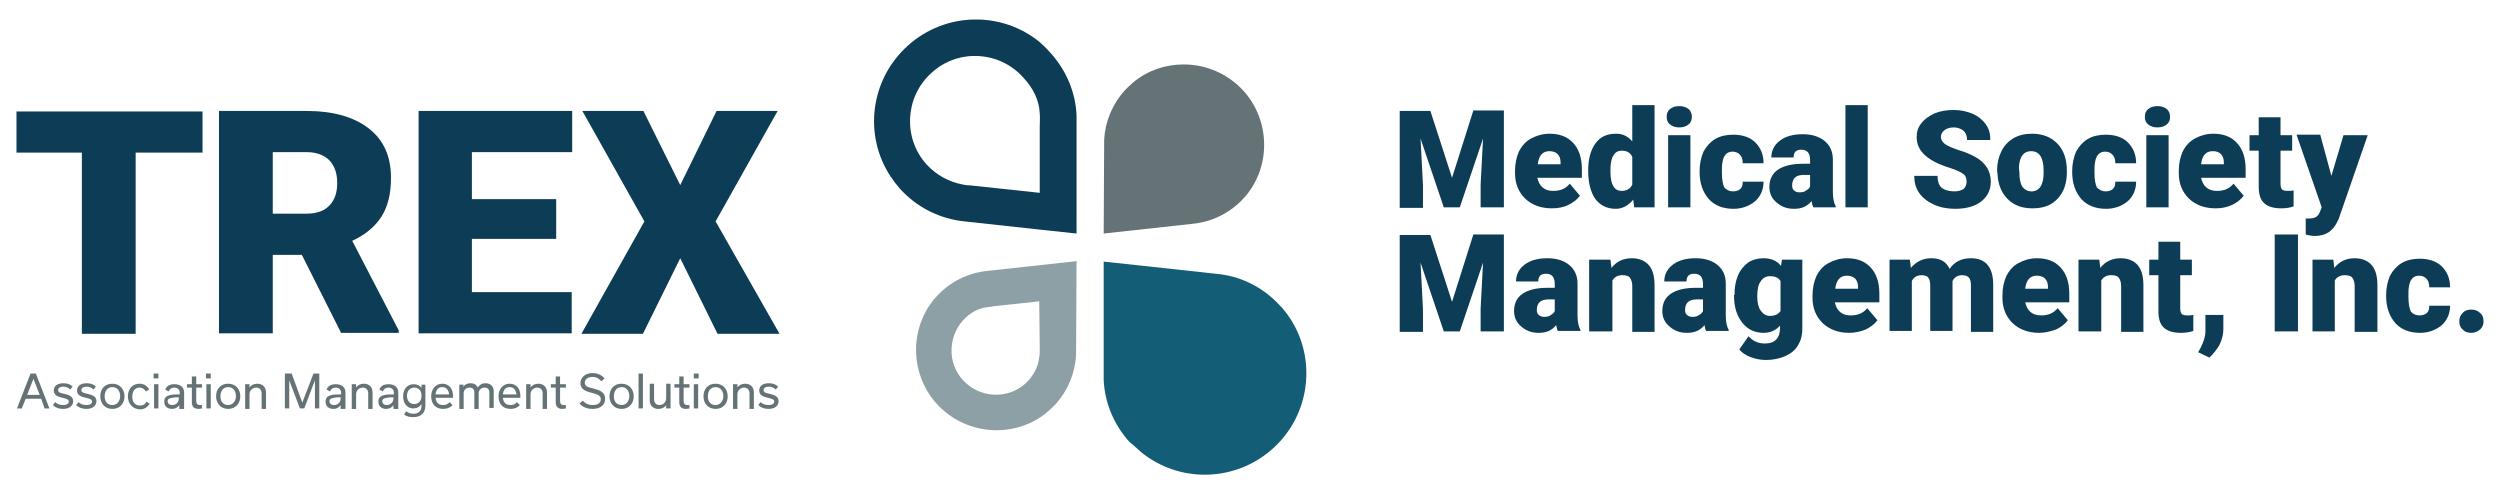 <?xml version="1.0" encoding="utf-8"?>
<!-- Generator: Adobe Illustrator 24.2.1, SVG Export Plug-In . SVG Version: 6.00 Build 0)  -->
<svg version="1.1" id="Layer_1" xmlns="http://www.w3.org/2000/svg" xmlns:xlink="http://www.w3.org/1999/xlink" x="0px" y="0px"
	 viewBox="0 0 516 102" style="enable-background:new 0 0 516 102;" xml:space="preserve">
<style type="text/css">
	.st0{fill:#0D3C56;}
	.st1{fill:#657376;}
	.st2{fill:#135E76;}
	.st3{fill:#8DA0A5;}
</style>
<g>
	<g>
		<path class="st0" d="M41.8,31.5H28v37.4H16.9V31.5H3.4v-8.5h38.4V31.5z"/>
		<path class="st0" d="M62.3,52.6h-6v16.2H45.2V22.9h18.1c5.4,0,9.7,1.2,12.8,3.6c3.1,2.4,4.6,5.8,4.6,10.2c0,3.2-0.6,5.8-1.9,7.9
			c-1.3,2.1-3.3,3.8-6.1,5.1l9.6,18.5v0.5H70.4L62.3,52.6z M56.3,44.1h7c2.1,0,3.7-0.6,4.7-1.7c1.1-1.1,1.6-2.7,1.6-4.6
			c0-2-0.5-3.5-1.6-4.7c-1.1-1.1-2.7-1.7-4.7-1.7h-7V44.1z"/>
		<path class="st0" d="M114.8,49.3H97.4v11H118v8.5H86.4V22.9h31.7v8.5H97.4v9.7h17.4V49.3z"/>
		<path class="st0" d="M140.4,38.2l7.5-15.3h12.6l-12.8,22.8l13.2,23.2h-12.8l-7.7-15.6l-7.7,15.6h-12.7L133,45.7l-12.8-22.8h12.6
			L140.4,38.2z"/>
	</g>
	<g>
		<path class="st1" d="M8.5,82.3H5.3l-0.8,2h-1l2.8-7.2h1.1l2.8,7.2h-1L8.5,82.3z M8.2,81.5l-1.3-3.3h0l-1.3,3.3H8.2z"/>
		<path class="st1" d="M10.9,83.6l0.5-0.6c0.4,0.4,1,0.6,1.6,0.6c0.8,0,1.2-0.3,1.2-0.7c0-0.5-0.5-0.6-1.3-0.8
			c-0.9-0.2-1.8-0.5-1.8-1.5c0-0.9,0.7-1.5,2-1.5c0.8,0,1.4,0.2,1.9,0.7l-0.5,0.6c-0.4-0.4-0.9-0.6-1.4-0.6c-0.7,0-1.1,0.3-1.1,0.7
			c0,0.5,0.4,0.6,1.3,0.8c0.9,0.2,1.8,0.5,1.8,1.5c0,0.9-0.7,1.6-2.1,1.6C12.1,84.4,11.4,84.1,10.9,83.6z"/>
		<path class="st1" d="M15.7,83.6l0.5-0.6c0.4,0.4,1,0.6,1.6,0.6c0.8,0,1.2-0.3,1.2-0.7c0-0.5-0.5-0.6-1.3-0.8
			c-0.9-0.2-1.8-0.5-1.8-1.5c0-0.9,0.7-1.5,2-1.5c0.8,0,1.4,0.2,1.9,0.7l-0.5,0.6c-0.4-0.4-0.9-0.6-1.4-0.6c-0.7,0-1.1,0.3-1.1,0.7
			c0,0.5,0.4,0.6,1.3,0.8c0.9,0.2,1.8,0.5,1.8,1.5c0,0.9-0.7,1.6-2.1,1.6C16.9,84.4,16.2,84.1,15.7,83.6z"/>
		<path class="st1" d="M20.7,81.8c0-1.5,0.9-2.6,2.5-2.6c1.6,0,2.5,1.2,2.5,2.6c0,1.4-0.9,2.6-2.5,2.6
			C21.6,84.4,20.7,83.2,20.7,81.8z M21.6,81.8c0,1,0.5,1.8,1.6,1.8c1,0,1.6-0.9,1.6-1.8c0-1-0.5-1.9-1.6-1.9
			C22.1,79.9,21.6,80.8,21.6,81.8z"/>
		<path class="st1" d="M26.4,81.8c0-1.5,0.9-2.6,2.4-2.6c1,0,1.6,0.5,2,1.2l-0.7,0.4c-0.3-0.5-0.7-0.8-1.3-0.8c-1,0-1.5,0.8-1.5,1.9
			c0,1,0.5,1.8,1.6,1.8c0.7,0,1.1-0.3,1.3-0.8l0.7,0.4c-0.4,0.7-1.1,1.2-2,1.2C27.3,84.4,26.4,83.3,26.4,81.8z"/>
		<path class="st1" d="M31.7,77.1h1v1h-1V77.1z M31.8,84.3v-5h0.9v5H31.8z"/>
		<path class="st1" d="M37,84.3l0-0.7h0c-0.3,0.5-0.8,0.8-1.5,0.8c-1,0-1.6-0.6-1.6-1.5c0-0.7,0.3-1.1,1-1.3
			c0.5-0.2,1.4-0.2,2.2-0.2v-0.4c0-0.5-0.4-1-1.1-1c-0.6,0-1,0.3-1.2,0.8l-0.7-0.4c0.3-0.8,1-1.1,1.9-1.1c1.2,0,2,0.6,2,1.7v3.4H37z
			 M36.9,82.3V82c-0.3,0-0.9,0-1.3,0.1c-0.6,0.1-1,0.2-1,0.7c0,0.5,0.4,0.8,0.9,0.8C36.4,83.6,36.9,83,36.9,82.3z"/>
		<path class="st1" d="M38.6,79.3h1v-1.6h0.9v1.6h1.2V80h-1.2v2.7c0,0.6,0.2,0.9,0.8,0.9c0.2,0,0.3,0,0.4,0v0.7
			c-0.2,0-0.4,0.1-0.7,0.1c-1,0-1.4-0.5-1.4-1.4v-3h-1V79.3z"/>
		<path class="st1" d="M42.5,77.1h1v1h-1V77.1z M42.6,84.3v-5h0.9v5H42.6z"/>
		<path class="st1" d="M44.6,81.8c0-1.5,0.9-2.6,2.5-2.6c1.6,0,2.5,1.2,2.5,2.6c0,1.4-0.9,2.6-2.5,2.6
			C45.5,84.4,44.6,83.2,44.6,81.8z M45.5,81.8c0,1,0.5,1.8,1.6,1.8c1,0,1.6-0.9,1.6-1.8c0-1-0.5-1.9-1.6-1.9
			C46,79.9,45.5,80.8,45.5,81.8z"/>
		<path class="st1" d="M50.6,79.3h0.9l0,0.7h0c0.3-0.5,0.9-0.8,1.6-0.8c1.1,0,1.8,0.7,1.8,1.8v3.4H54v-3.2c0-0.7-0.4-1.2-1.1-1.2
			c-0.8,0-1.4,0.6-1.4,1.4v3h-0.9V79.3z"/>
		<path class="st1" d="M65.9,77.1v7.2H65v-5.8h0l-2.2,5.8h-0.9l-2.2-5.8h0v5.8h-0.9v-7.2h1.4l2.2,6h0l2.3-6H65.9z"/>
		<path class="st1" d="M70.3,84.3l0-0.7h0c-0.3,0.5-0.8,0.8-1.5,0.8c-1,0-1.6-0.6-1.6-1.5c0-0.7,0.3-1.1,1-1.3
			c0.5-0.2,1.4-0.2,2.2-0.2v-0.4c0-0.5-0.4-1-1.1-1c-0.6,0-1,0.3-1.2,0.8l-0.7-0.4c0.3-0.8,1-1.1,1.9-1.1c1.2,0,2,0.6,2,1.7v3.4
			H70.3z M70.3,82.3V82c-0.3,0-0.9,0-1.3,0.1c-0.6,0.1-1,0.2-1,0.7c0,0.5,0.4,0.8,0.9,0.8C69.8,83.6,70.3,83,70.3,82.3z"/>
		<path class="st1" d="M72.6,79.3h0.9l0,0.7h0c0.3-0.5,0.9-0.8,1.6-0.8c1.1,0,1.8,0.7,1.8,1.8v3.4H76v-3.2c0-0.7-0.4-1.2-1.1-1.2
			c-0.8,0-1.4,0.6-1.4,1.4v3h-0.9V79.3z"/>
		<path class="st1" d="M81.2,84.3l0-0.7h0c-0.3,0.5-0.8,0.8-1.5,0.8c-1,0-1.6-0.6-1.6-1.5c0-0.7,0.3-1.1,1-1.3
			c0.5-0.2,1.4-0.2,2.2-0.2v-0.4c0-0.5-0.4-1-1.1-1c-0.6,0-1,0.3-1.2,0.8l-0.7-0.4c0.3-0.8,1-1.1,1.9-1.1c1.2,0,2,0.6,2,1.7v3.4
			H81.2z M81.2,82.3V82c-0.3,0-0.9,0-1.3,0.1c-0.6,0.1-1,0.2-1,0.7c0,0.5,0.4,0.8,0.9,0.8C80.6,83.6,81.2,83,81.2,82.3z"/>
		<path class="st1" d="M87.8,83.7c0,1.6-1,2.4-2.5,2.4c-0.8,0-1.4-0.2-1.9-0.5l0.4-0.7c0.4,0.2,0.8,0.5,1.5,0.5
			c0.9,0,1.7-0.4,1.7-1.6v-0.4h0c-0.4,0.6-1,0.9-1.7,0.9c-1.3,0-2.1-1.1-2.1-2.5c0-1.4,0.8-2.5,2.2-2.5c0.7,0,1.3,0.3,1.6,0.8h0
			l0-0.7h0.8V83.7z M87,81.7c0-1-0.5-1.7-1.5-1.7c-1,0-1.5,0.8-1.5,1.7c0,0.9,0.5,1.7,1.5,1.7C86.5,83.4,87,82.6,87,81.7z"/>
		<path class="st1" d="M93.4,83.6c-0.4,0.5-1.1,0.8-1.9,0.8c-1.6,0-2.5-1-2.5-2.6c0-1.5,0.9-2.6,2.3-2.6c1.4,0,2.2,1.1,2.2,2.4
			c0,0.1,0,0.4,0,0.5h-3.6c0.1,1,0.6,1.5,1.6,1.5c0.5,0,1-0.2,1.3-0.6L93.4,83.6z M92.7,81.4c-0.1-0.8-0.5-1.5-1.4-1.5
			c-0.9,0-1.3,0.6-1.4,1.5H92.7z"/>
		<path class="st1" d="M95.6,79.9c0.3-0.5,0.8-0.8,1.5-0.8c0.7,0,1.3,0.3,1.5,0.9c0.4-0.6,0.9-0.9,1.6-0.9c1,0,1.7,0.6,1.7,1.6v3.5
			H101V81c0-0.6-0.3-1-1-1c-0.7,0-1.2,0.5-1.2,1.2v3.2h-0.9V81c0-0.6-0.3-1-1-1c-0.7,0-1.2,0.5-1.2,1.2v3.2h-0.9v-5h0.9L95.6,79.9
			L95.6,79.9z"/>
		<path class="st1" d="M107.3,83.6c-0.4,0.5-1.1,0.8-1.9,0.8c-1.6,0-2.5-1-2.5-2.6c0-1.5,0.9-2.6,2.3-2.6c1.4,0,2.2,1.1,2.2,2.4
			c0,0.1,0,0.4,0,0.5h-3.6c0.1,1,0.6,1.5,1.6,1.5c0.5,0,1-0.2,1.3-0.6L107.3,83.6z M106.6,81.4c-0.1-0.8-0.5-1.5-1.4-1.5
			c-0.9,0-1.3,0.6-1.4,1.5H106.6z"/>
		<path class="st1" d="M108.6,79.3h0.9l0,0.7h0c0.3-0.5,0.9-0.8,1.6-0.8c1.1,0,1.8,0.7,1.8,1.8v3.4H112v-3.2c0-0.7-0.4-1.2-1.1-1.2
			c-0.8,0-1.4,0.6-1.4,1.4v3h-0.9V79.3z"/>
		<path class="st1" d="M113.7,79.3h1v-1.6h0.9v1.6h1.2V80h-1.2v2.7c0,0.6,0.2,0.9,0.8,0.9c0.2,0,0.3,0,0.4,0v0.7
			c-0.2,0-0.4,0.1-0.7,0.1c-1,0-1.4-0.5-1.4-1.4v-3h-1V79.3z"/>
		<path class="st1" d="M119.6,83.3l0.7-0.6c0.5,0.6,1.2,0.9,2,0.9c1.2,0,1.7-0.5,1.7-1.2c0-0.8-0.7-1-1.8-1.3
			c-1.2-0.3-2.4-0.7-2.4-2c0-1.2,1-2.1,2.5-2.1c1,0,1.9,0.4,2.5,1.1l-0.7,0.6c-0.4-0.5-0.9-0.9-1.8-0.9c-1,0-1.6,0.5-1.6,1.2
			c0,0.8,0.7,0.9,1.8,1.2c1.2,0.3,2.4,0.7,2.4,2.1c0,1.3-1,2.1-2.6,2.1C121.2,84.4,120.2,84,119.6,83.3z"/>
		<path class="st1" d="M125.8,81.8c0-1.5,0.9-2.6,2.5-2.6c1.6,0,2.5,1.2,2.5,2.6c0,1.4-0.9,2.6-2.5,2.6
			C126.7,84.4,125.8,83.2,125.8,81.8z M126.7,81.8c0,1,0.5,1.8,1.6,1.8c1,0,1.6-0.9,1.6-1.8c0-1-0.5-1.9-1.6-1.9
			C127.2,79.9,126.7,80.8,126.7,81.8z"/>
		<path class="st1" d="M131.8,84.3v-7.2h0.9v7.2H131.8z"/>
		<path class="st1" d="M138.4,84.3h-0.9l0-0.7h0c-0.3,0.5-0.9,0.8-1.6,0.8c-1.1,0-1.8-0.7-1.8-1.8v-3.4h0.9v3.2
			c0,0.7,0.4,1.2,1.1,1.2c0.8,0,1.4-0.6,1.4-1.4v-3h0.9V84.3z"/>
		<path class="st1" d="M139.2,79.3h1v-1.6h0.9v1.6h1.2V80h-1.2v2.7c0,0.6,0.2,0.9,0.8,0.9c0.2,0,0.3,0,0.4,0v0.7
			c-0.2,0-0.4,0.1-0.7,0.1c-1,0-1.4-0.5-1.4-1.4v-3h-1V79.3z"/>
		<path class="st1" d="M143.2,77.1h1v1h-1V77.1z M143.2,84.3v-5h0.9v5H143.2z"/>
		<path class="st1" d="M145.2,81.8c0-1.5,0.9-2.6,2.5-2.6c1.6,0,2.5,1.2,2.5,2.6c0,1.4-0.9,2.6-2.5,2.6
			C146.1,84.4,145.2,83.2,145.2,81.8z M146.1,81.8c0,1,0.5,1.8,1.6,1.8c1,0,1.6-0.9,1.6-1.8c0-1-0.5-1.9-1.6-1.9
			C146.6,79.9,146.1,80.8,146.1,81.8z"/>
		<path class="st1" d="M151.3,79.3h0.9l0,0.7h0c0.3-0.5,0.9-0.8,1.6-0.8c1.1,0,1.8,0.7,1.8,1.8v3.4h-0.9v-3.2c0-0.7-0.4-1.2-1.1-1.2
			c-0.8,0-1.4,0.6-1.4,1.4v3h-0.9V79.3z"/>
		<path class="st1" d="M156.5,83.6L157,83c0.4,0.4,1,0.6,1.6,0.6c0.8,0,1.2-0.3,1.2-0.7c0-0.5-0.5-0.6-1.3-0.8
			c-0.9-0.2-1.8-0.5-1.8-1.5c0-0.9,0.7-1.5,2-1.5c0.8,0,1.4,0.2,1.9,0.7l-0.5,0.6c-0.4-0.4-0.9-0.6-1.4-0.6c-0.7,0-1.1,0.3-1.1,0.7
			c0,0.5,0.4,0.6,1.3,0.8c0.9,0.2,1.8,0.5,1.8,1.5c0,0.9-0.7,1.6-2.1,1.6C157.7,84.4,157,84.1,156.5,83.6z"/>
	</g>
	<g>
		<path class="st0" d="M214.6,8.7c-7.8-6.4-19.4-6.3-27.2,0.7c-7.8,7-9.2,18.5-3.6,27c0.6,0.9,1.2,1.7,1.9,2.5
			c3.6,4,8.4,6.3,13.4,6.8l15.6,1.7l7.5,0.8l0-7.5l0-14.9l0-2c-0.2-4.6-2-9.1-5.3-12.8C216.1,10.1,215.4,9.4,214.6,8.7z M214.6,23.4
			c0.1,1,0,1.7,0,2.8l0,0l0,13.6l-14-1.5c-0.7-0.1-1,0-1.8-0.2c-2.8-0.5-5.5-1.9-7.6-4.2c-4.9-5.5-4.4-14,1.1-18.9
			c5.5-5,14-4.5,18.9,1C213.2,18.1,214.5,20.7,214.6,23.4z"/>
		<path class="st2" d="M235.5,93.3c7.8,6.4,19.4,6.3,27.2-0.7c7.8-7,9.1-18.6,3.5-27c-0.6-0.9-1.2-1.7-1.9-2.4
			c-3.6-4-8.4-6.3-13.4-6.7l-15.6-1.7l-7.5-0.8l0,7.5l0,14.9l0,2c0.2,4.6,2,9.1,5.3,12.8C234,91.9,234.7,92.6,235.5,93.3z"/>
		<path class="st1" d="M255.5,17.6c-3.1-2.8-7.1-4.3-11.2-4.3c-3.7,0-7.4,1.2-10.4,3.7c-0.6,0.5-1.2,1.1-1.8,1.7
			c-2.5,2.8-4,6.4-4.2,10.1l-0.1,19.4l18.3-2c4.1-0.4,7.9-2.3,10.6-5.3c0.6-0.6,1.1-1.3,1.5-1.9C262.7,32.2,261.5,23,255.5,17.6z"/>
		<path class="st3" d="M194.5,84.5c3.1,2.8,7.1,4.3,11.2,4.3c3.7,0,7.4-1.2,10.4-3.7c0.6-0.5,1.2-1.1,1.8-1.7
			c2.5-2.8,4-6.4,4.2-10.1l0.1-19.4l-18.3,2c-4.1,0.4-7.9,2.3-10.6,5.3c-0.6,0.6-1.1,1.3-1.5,1.9C187.3,69.9,188.5,79.1,194.5,84.5z
			 M214.6,71.4L214.6,71.4l0,0.6c0,0.6,0,1.2-0.1,1.7c-0.2,1.8-0.9,3.3-2.2,4.8c-3.3,3.7-9.1,4-12.9,0.6c-1.8-1.6-2.9-3.9-3-6.3
			c-0.1-2.4,0.7-4.8,2.3-6.6c1.4-1.6,3.2-2.6,5.1-2.8c0.3,0,0.5-0.1,0.8-0.1l0.5-0.1l9.4-1L214.6,71.4z"/>
	</g>
	<g>
		<path class="st0" d="M295.2,22.8l4.5,13.9l4.4-13.9h6.3v20h-4.8v-4.7l0.5-9.5l-4.8,14.2H298l-4.8-14.2l0.5,9.6v4.7h-4.8v-20H295.2
			z"/>
		<path class="st0" d="M320.3,43c-2.3,0-4.1-0.7-5.5-2c-1.4-1.4-2.1-3.1-2.1-5.3v-0.4c0-1.5,0.3-2.9,0.8-4c0.6-1.2,1.4-2.1,2.5-2.7
			c1.1-0.6,2.4-1,3.8-1c2.1,0,3.7,0.6,4.9,1.9c1.2,1.3,1.8,3.1,1.8,5.4v1.8h-9.2c0.2,0.8,0.5,1.5,1.1,2s1.3,0.7,2.2,0.7
			c1.5,0,2.6-0.5,3.4-1.5l2.1,2.5c-0.6,0.8-1.4,1.4-2.4,1.9C322.7,42.8,321.5,43,320.3,43z M319.8,31.2c-1.4,0-2.2,0.9-2.4,2.7h4.7
			v-0.4c0-0.7-0.2-1.3-0.6-1.7C321.1,31.4,320.5,31.2,319.8,31.2z"/>
		<path class="st0" d="M327.8,35.2c0-2.4,0.5-4.2,1.5-5.6c1-1.4,2.4-2,4.3-2c1.3,0,2.4,0.5,3.3,1.6v-7.5h4.6v21.1h-4.2l-0.2-1.6
			c-1,1.2-2.2,1.9-3.6,1.9c-1.8,0-3.2-0.7-4.2-2C328.3,39.7,327.8,37.7,327.8,35.2z M332.4,35.5c0,2.6,0.8,3.9,2.3,3.9
			c1,0,1.8-0.4,2.2-1.3v-5.7c-0.4-0.9-1.1-1.3-2.2-1.3c-1.4,0-2.2,1.2-2.3,3.5L332.4,35.5z"/>
		<path class="st0" d="M344,24.1c0-0.7,0.2-1.2,0.7-1.6c0.5-0.4,1.1-0.6,1.9-0.6c0.8,0,1.4,0.2,1.9,0.6c0.5,0.4,0.7,1,0.7,1.6
			c0,0.7-0.2,1.2-0.7,1.6c-0.5,0.4-1.1,0.6-1.9,0.6c-0.8,0-1.4-0.2-1.9-0.6C344.2,25.3,344,24.8,344,24.1z M348.9,42.8h-4.6V27.9
			h4.6V42.8z"/>
		<path class="st0" d="M357.7,39.5c0.6,0,1.2-0.2,1.5-0.5c0.4-0.4,0.5-0.8,0.5-1.5h4.3c0,1.6-0.6,3-1.7,4c-1.2,1-2.7,1.6-4.5,1.6
			c-2.2,0-3.9-0.7-5.1-2c-1.2-1.4-1.9-3.2-1.9-5.6v-0.2c0-1.5,0.3-2.8,0.8-4c0.6-1.1,1.4-2,2.4-2.6c1-0.6,2.3-0.9,3.7-0.9
			c1.9,0,3.5,0.5,4.6,1.6c1.1,1.1,1.7,2.5,1.7,4.3h-4.3c0-0.8-0.2-1.4-0.6-1.8c-0.4-0.4-0.9-0.6-1.5-0.6c-1.2,0-1.9,0.8-2.1,2.3
			c-0.1,0.5-0.1,1.2-0.1,2c0,1.5,0.2,2.5,0.5,3.1C356.4,39.2,356.9,39.5,357.7,39.5z"/>
		<path class="st0" d="M374.3,42.8c-0.2-0.3-0.3-0.7-0.4-1.3c-0.9,1.1-2,1.6-3.6,1.6c-1.4,0-2.6-0.4-3.6-1.3c-1-0.8-1.5-1.9-1.5-3.2
			c0-1.6,0.6-2.8,1.8-3.6c1.2-0.8,2.9-1.2,5.2-1.2h1.4v-0.8c0-1.4-0.6-2.1-1.8-2.1c-1.1,0-1.6,0.5-1.6,1.6h-4.6
			c0-1.4,0.6-2.6,1.8-3.5c1.2-0.9,2.8-1.3,4.7-1.3c1.9,0,3.4,0.5,4.5,1.4c1.1,0.9,1.7,2.2,1.7,3.8v6.6c0,1.4,0.2,2.4,0.6,3.1v0.2
			H374.3z M371.4,39.7c0.6,0,1.1-0.1,1.4-0.4c0.4-0.2,0.7-0.5,0.8-0.8v-2.4h-1.3c-1.6,0-2.4,0.7-2.4,2.2c0,0.4,0.1,0.8,0.4,1
			C370.6,39.6,371,39.7,371.4,39.7z"/>
		<path class="st0" d="M385.5,42.8h-4.6V21.7h4.6V42.8z"/>
		<path class="st0" d="M405.9,37.5c0-0.7-0.2-1.3-0.7-1.6c-0.5-0.4-1.4-0.8-2.6-1.2c-1.3-0.4-2.3-0.8-3.1-1.2
			c-2.6-1.3-3.9-3-3.9-5.2c0-1.1,0.3-2.1,1-2.9c0.6-0.8,1.6-1.5,2.7-2c1.2-0.5,2.5-0.7,4-0.7c1.4,0,2.7,0.3,3.9,0.8
			c1.1,0.5,2,1.2,2.7,2.2s0.9,2,0.9,3.2h-4.8c0-0.8-0.2-1.4-0.7-1.9c-0.5-0.4-1.2-0.7-2-0.7c-0.9,0-1.5,0.2-2,0.6
			c-0.5,0.4-0.7,0.9-0.7,1.4c0,0.5,0.3,1,0.8,1.4c0.5,0.4,1.5,0.8,2.9,1.3c1.4,0.4,2.5,0.9,3.4,1.4c2.2,1.2,3.2,3,3.2,5.1
			c0,1.7-0.7,3.1-2,4.1c-1.3,1-3.1,1.5-5.4,1.5c-1.6,0-3.1-0.3-4.4-0.9c-1.3-0.6-2.3-1.4-3-2.4c-0.7-1-1-2.2-1-3.5h4.8
			c0,1.1,0.3,1.9,0.8,2.4c0.6,0.5,1.5,0.8,2.7,0.8c0.8,0,1.4-0.2,1.9-0.5C405.7,38.6,405.9,38.1,405.9,37.5z"/>
		<path class="st0" d="M412.2,35.2c0-1.5,0.3-2.8,0.9-4c0.6-1.2,1.4-2,2.5-2.7c1.1-0.6,2.3-0.9,3.8-0.9c2.2,0,4,0.7,5.3,2.1
			s1.9,3.2,1.9,5.6v0.2c0,2.3-0.6,4.1-1.9,5.5c-1.3,1.4-3,2-5.2,2c-2.1,0-3.8-0.6-5.1-1.9c-1.3-1.3-2-3-2.1-5.1L412.2,35.2z
			 M416.8,35.5c0,1.4,0.2,2.4,0.6,3c0.4,0.6,1.1,1,1.9,1c1.6,0,2.5-1.3,2.5-3.8v-0.5c0-2.7-0.9-4-2.6-4c-1.5,0-2.4,1.1-2.5,3.4
			L416.8,35.5z"/>
		<path class="st0" d="M434.6,39.5c0.6,0,1.2-0.2,1.5-0.5c0.4-0.4,0.5-0.8,0.5-1.5h4.3c0,1.6-0.6,3-1.7,4c-1.2,1-2.7,1.6-4.5,1.6
			c-2.2,0-3.9-0.7-5.1-2c-1.2-1.4-1.9-3.2-1.9-5.6v-0.2c0-1.5,0.3-2.8,0.8-4c0.6-1.1,1.4-2,2.4-2.6c1-0.6,2.3-0.9,3.7-0.9
			c1.9,0,3.5,0.5,4.6,1.6c1.1,1.1,1.7,2.5,1.7,4.3h-4.3c0-0.8-0.2-1.4-0.6-1.8c-0.4-0.4-0.9-0.6-1.5-0.6c-1.2,0-1.9,0.8-2.1,2.3
			c-0.1,0.5-0.1,1.2-0.1,2c0,1.5,0.2,2.5,0.5,3.1C433.3,39.2,433.9,39.5,434.6,39.5z"/>
		<path class="st0" d="M442.7,24.1c0-0.7,0.2-1.2,0.7-1.6c0.5-0.4,1.1-0.6,1.9-0.6c0.8,0,1.4,0.2,1.9,0.6c0.5,0.4,0.7,1,0.7,1.6
			c0,0.7-0.2,1.2-0.7,1.6c-0.5,0.4-1.1,0.6-1.9,0.6c-0.8,0-1.4-0.2-1.9-0.6C442.9,25.3,442.7,24.8,442.7,24.1z M447.6,42.8H443V27.9
			h4.6V42.8z"/>
		<path class="st0" d="M457.3,43c-2.3,0-4.1-0.7-5.5-2c-1.4-1.4-2.1-3.1-2.1-5.3v-0.4c0-1.5,0.3-2.9,0.8-4c0.6-1.2,1.4-2.1,2.5-2.7
			c1.1-0.6,2.4-1,3.8-1c2.1,0,3.7,0.6,4.9,1.9c1.2,1.3,1.8,3.1,1.8,5.4v1.8h-9.2c0.2,0.8,0.5,1.5,1.1,2s1.3,0.7,2.2,0.7
			c1.5,0,2.6-0.5,3.4-1.5l2.1,2.5c-0.6,0.8-1.4,1.4-2.4,1.9C459.6,42.8,458.5,43,457.3,43z M456.7,31.2c-1.4,0-2.2,0.9-2.4,2.7h4.7
			v-0.4c0-0.7-0.2-1.3-0.6-1.7C458,31.4,457.5,31.2,456.7,31.2z"/>
		<path class="st0" d="M470.7,24.2v3.7h2.4v3.2h-2.4v6.8c0,0.6,0.1,0.9,0.3,1.2c0.2,0.2,0.6,0.3,1.2,0.3c0.5,0,0.8,0,1.2-0.1v3.3
			c-0.8,0.3-1.7,0.4-2.6,0.4c-1.6,0-2.8-0.4-3.5-1.1c-0.8-0.7-1.1-1.9-1.1-3.4v-7.4h-1.9v-3.2h1.9v-3.7H470.7z"/>
		<path class="st0" d="M481.2,36.3l2.5-8.4h5l-6,17.3l-0.3,0.6c-0.9,1.9-2.4,2.9-4.6,2.9c-0.6,0-1.2-0.1-1.9-0.3v-3.3h0.6
			c0.6,0,1.1-0.1,1.5-0.3c0.3-0.2,0.6-0.5,0.8-1l0.4-1l-5.2-15h4.9L481.2,36.3z"/>
		<path class="st0" d="M295.2,48.4l4.5,13.9l4.4-13.9h6.3v20h-4.8v-4.7l0.5-9.5l-4.8,14.2H298l-4.8-14.2l0.5,9.6v4.7h-4.8v-20H295.2
			z"/>
		<path class="st0" d="M321.6,68.4c-0.2-0.3-0.3-0.7-0.4-1.3c-0.9,1.1-2,1.6-3.6,1.6c-1.4,0-2.6-0.4-3.6-1.3c-1-0.8-1.5-1.9-1.5-3.2
			c0-1.6,0.6-2.8,1.8-3.6c1.2-0.8,2.9-1.2,5.2-1.2h1.4v-0.8c0-1.4-0.6-2.1-1.8-2.1c-1.1,0-1.6,0.5-1.6,1.6h-4.6
			c0-1.4,0.6-2.6,1.8-3.5c1.2-0.9,2.8-1.3,4.7-1.3s3.4,0.5,4.5,1.4c1.1,0.9,1.7,2.2,1.7,3.8V65c0,1.4,0.2,2.4,0.6,3.1v0.2H321.6z
			 M318.7,65.4c0.6,0,1.1-0.1,1.4-0.4c0.4-0.2,0.7-0.5,0.8-0.8v-2.4h-1.3c-1.6,0-2.4,0.7-2.4,2.2c0,0.4,0.1,0.8,0.4,1
			C317.9,65.3,318.3,65.4,318.7,65.4z"/>
		<path class="st0" d="M332.4,53.6l0.2,1.7c1-1.3,2.4-2,4.2-2c1.5,0,2.7,0.5,3.5,1.4c0.8,0.9,1.2,2.3,1.2,4.2v9.6h-4.6V59
			c0-0.7-0.2-1.3-0.5-1.7c-0.3-0.4-0.9-0.5-1.6-0.5c-0.9,0-1.6,0.4-2,1.1v10.5H328V53.6H332.4z"/>
		<path class="st0" d="M352.2,68.4c-0.2-0.3-0.3-0.7-0.4-1.3c-0.9,1.1-2,1.6-3.6,1.6c-1.4,0-2.6-0.4-3.6-1.3c-1-0.8-1.5-1.9-1.5-3.2
			c0-1.6,0.6-2.8,1.8-3.6c1.2-0.8,2.9-1.2,5.2-1.2h1.4v-0.8c0-1.4-0.6-2.1-1.8-2.1c-1.1,0-1.6,0.5-1.6,1.6h-4.6
			c0-1.4,0.6-2.6,1.8-3.5c1.2-0.9,2.8-1.3,4.7-1.3c1.9,0,3.4,0.5,4.5,1.4c1.1,0.9,1.7,2.2,1.7,3.8V65c0,1.4,0.2,2.4,0.6,3.1v0.2
			H352.2z M349.3,65.4c0.6,0,1.1-0.1,1.4-0.4c0.4-0.2,0.7-0.5,0.8-0.8v-2.4h-1.3c-1.6,0-2.4,0.7-2.4,2.2c0,0.4,0.1,0.8,0.4,1
			C348.5,65.3,348.9,65.4,349.3,65.4z"/>
		<path class="st0" d="M358,60.9c0-1.5,0.2-2.8,0.7-4c0.5-1.2,1.2-2,2.1-2.7c0.9-0.6,2-0.9,3.2-0.9c1.5,0,2.8,0.5,3.6,1.6l0.2-1.3
			h4.2v14.3c0,1.3-0.3,2.4-0.9,3.4c-0.6,1-1.5,1.7-2.6,2.2c-1.2,0.5-2.5,0.8-4,0.8c-1.1,0-2.1-0.2-3.2-0.6c-1-0.4-1.8-0.9-2.3-1.6
			l1.9-2.7c0.9,1,2,1.5,3.4,1.5c2,0,3.1-1.1,3.1-3.2v-0.5c-0.9,1-2,1.5-3.4,1.5c-1.8,0-3.3-0.7-4.4-2.1c-1.1-1.4-1.7-3.2-1.7-5.6
			V60.9z M362.7,61.2c0,1.2,0.2,2.2,0.7,2.9c0.5,0.7,1.1,1.1,1.9,1.1c1,0,1.7-0.3,2.2-1v-6.2c-0.4-0.7-1.2-1-2.2-1
			c-0.8,0-1.5,0.4-1.9,1.1C362.9,58.7,362.7,59.8,362.7,61.2z"/>
		<path class="st0" d="M381.7,68.7c-2.3,0-4.1-0.7-5.5-2c-1.4-1.4-2.1-3.1-2.1-5.3V61c0-1.5,0.3-2.9,0.8-4c0.6-1.2,1.4-2.1,2.5-2.7
			c1.1-0.6,2.4-1,3.8-1c2.1,0,3.7,0.6,4.9,1.9c1.2,1.3,1.8,3.1,1.8,5.4v1.8h-9.2c0.2,0.8,0.5,1.5,1.1,2c0.6,0.5,1.3,0.7,2.2,0.7
			c1.5,0,2.6-0.5,3.4-1.5l2.1,2.5c-0.6,0.8-1.4,1.4-2.4,1.9C384.1,68.4,382.9,68.7,381.7,68.7z M381.2,56.9c-1.4,0-2.2,0.9-2.4,2.7
			h4.7v-0.4c0-0.7-0.2-1.3-0.6-1.7C382.5,57.1,381.9,56.9,381.2,56.9z"/>
		<path class="st0" d="M394.2,53.6l0.2,1.7c1.1-1.3,2.5-2,4.2-2c1.9,0,3.1,0.7,3.8,2.2c1-1.5,2.5-2.2,4.4-2.2c3,0,4.6,1.8,4.6,5.5
			v9.7h-4.6V59c0-0.8-0.1-1.3-0.4-1.7c-0.3-0.3-0.7-0.5-1.4-0.5c-0.9,0-1.6,0.4-2,1.2l0,0.2v10.1h-4.6v-9.3c0-0.8-0.1-1.3-0.4-1.7
			c-0.2-0.3-0.7-0.5-1.4-0.5c-0.9,0-1.6,0.4-2,1.2v10.3h-4.6V53.6H394.2z"/>
		<path class="st0" d="M420.9,68.7c-2.3,0-4.1-0.7-5.5-2c-1.4-1.4-2.1-3.1-2.1-5.3V61c0-1.5,0.3-2.9,0.8-4c0.6-1.2,1.4-2.1,2.5-2.7
			c1.1-0.6,2.4-1,3.8-1c2.1,0,3.7,0.6,4.9,1.9c1.2,1.3,1.8,3.1,1.8,5.4v1.8H418c0.2,0.8,0.5,1.5,1.1,2c0.6,0.5,1.3,0.7,2.2,0.7
			c1.5,0,2.6-0.5,3.4-1.5l2.1,2.5c-0.6,0.8-1.4,1.4-2.4,1.9C423.2,68.4,422.1,68.7,420.9,68.7z M420.4,56.9c-1.4,0-2.2,0.9-2.4,2.7
			h4.7v-0.4c0-0.7-0.2-1.3-0.6-1.7C421.7,57.1,421.1,56.9,420.4,56.9z"/>
		<path class="st0" d="M433.3,53.6l0.2,1.7c1-1.3,2.4-2,4.2-2c1.5,0,2.7,0.5,3.5,1.4c0.8,0.9,1.2,2.3,1.2,4.2v9.6h-4.6V59
			c0-0.7-0.2-1.3-0.5-1.7c-0.3-0.4-0.9-0.5-1.6-0.5c-0.9,0-1.6,0.4-2,1.1v10.5H429V53.6H433.3z"/>
		<path class="st0" d="M450,49.9v3.7h2.4v3.2H450v6.8c0,0.6,0.1,0.9,0.3,1.2c0.2,0.2,0.6,0.3,1.2,0.3c0.5,0,0.8,0,1.2-0.1v3.3
			c-0.8,0.3-1.7,0.4-2.6,0.4c-1.6,0-2.8-0.4-3.5-1.1c-0.8-0.7-1.1-1.9-1.1-3.4v-7.4h-1.9v-3.2h1.9v-3.7H450z"/>
		<path class="st0" d="M456,73.8l-2.3-1.1l0.5-0.9c0.6-1.2,1-2.3,1-3.4v-3.4h3.7l0,3c0,1.1-0.3,2.1-0.8,3.2
			C457.5,72.2,456.8,73.1,456,73.8z"/>
		<path class="st0" d="M474.3,68.4h-4.8v-20h4.8V68.4z"/>
		<path class="st0" d="M481.6,53.6l0.2,1.7c1-1.3,2.4-2,4.2-2c1.5,0,2.7,0.5,3.5,1.4c0.8,0.9,1.2,2.3,1.2,4.2v9.6H486V59
			c0-0.7-0.2-1.3-0.5-1.7c-0.3-0.4-0.9-0.5-1.6-0.5c-0.9,0-1.6,0.4-2,1.1v10.5h-4.6V53.6H481.6z"/>
		<path class="st0" d="M499.4,65.1c0.6,0,1.2-0.2,1.5-0.5c0.4-0.4,0.5-0.8,0.5-1.5h4.3c0,1.6-0.6,3-1.7,4c-1.2,1-2.7,1.6-4.5,1.6
			c-2.2,0-3.9-0.7-5.1-2c-1.2-1.4-1.9-3.2-1.9-5.6v-0.2c0-1.5,0.3-2.8,0.8-4c0.6-1.1,1.4-2,2.4-2.6c1-0.6,2.3-0.9,3.7-0.9
			c1.9,0,3.5,0.5,4.6,1.6c1.1,1.1,1.7,2.5,1.7,4.3h-4.3c0-0.8-0.2-1.4-0.6-1.8c-0.4-0.4-0.9-0.6-1.5-0.6c-1.2,0-1.9,0.8-2.1,2.3
			c-0.1,0.5-0.1,1.2-0.1,2c0,1.5,0.2,2.5,0.5,3.1C498,64.8,498.6,65.1,499.4,65.1z"/>
		<path class="st0" d="M510.1,63.9c0.7,0,1.3,0.2,1.8,0.7c0.5,0.4,0.7,1,0.7,1.7s-0.2,1.2-0.7,1.7c-0.5,0.4-1.1,0.7-1.8,0.7
			c-0.7,0-1.4-0.2-1.8-0.7c-0.5-0.4-0.7-1-0.7-1.7c0-0.7,0.2-1.2,0.7-1.7C508.7,64.1,509.3,63.9,510.1,63.9z"/>
	</g>
</g>
</svg>

